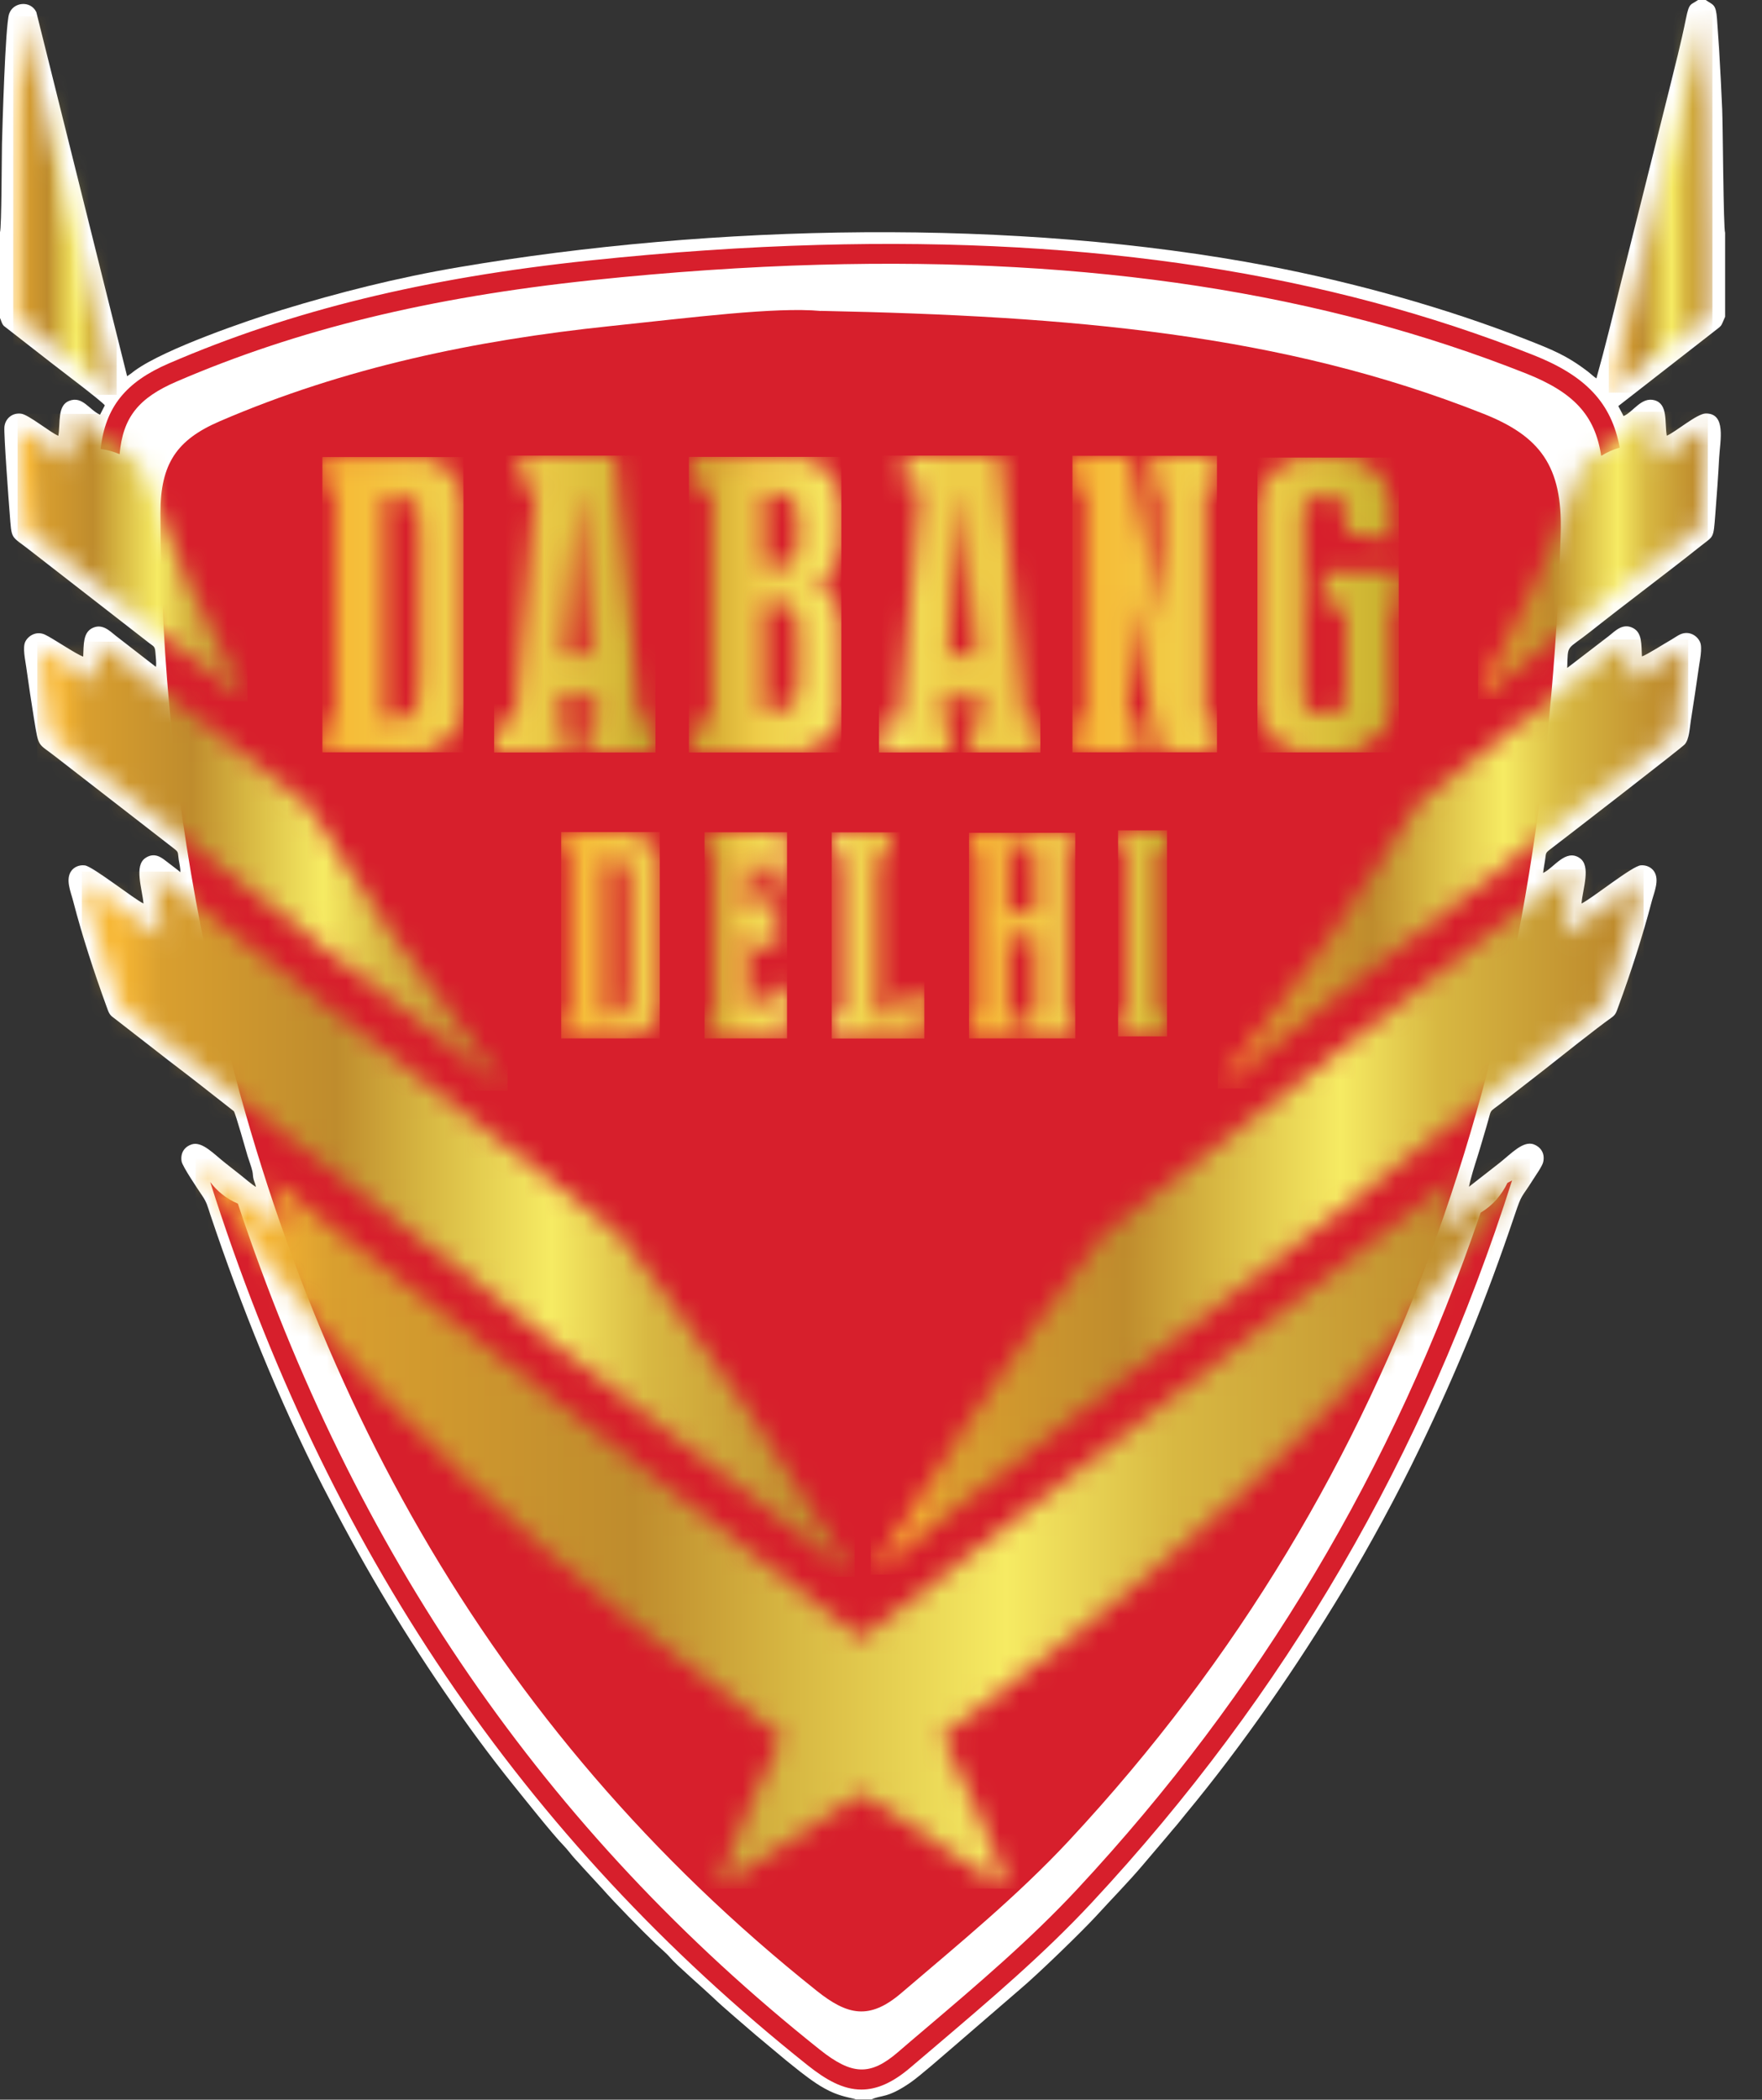 <svg width="89" height="106" viewBox="0 0 89 106" fill="none" xmlns="http://www.w3.org/2000/svg">
<rect x="0" y="0" width="89" height="106" fill="#333333" stroke="none"/>
<g clip-path="url(#clip0_166_891)">
<path fill-rule="evenodd" clip-rule="evenodd" d="M0 11.72V16.055C0.076 16.213 0.076 16.324 0.195 16.454L2.586 18.316C2.933 18.59 5.195 20.293 5.295 20.466L5.052 20.938C4.492 20.678 4.168 19.98 3.498 20.235C2.89 20.466 3.056 21.342 2.947 22.001C2.529 21.828 1.44 20.928 1.065 20.885C0.604 20.827 0.266 21.145 0.223 21.544C0.185 21.905 0.447 25.398 0.485 25.869C0.604 27.341 0.504 26.981 1.587 27.842L7.557 32.48C7.762 32.639 7.828 32.619 7.852 32.956C7.866 33.168 7.909 33.466 7.876 33.668L5.846 32.095C5.561 31.874 5.162 31.436 4.634 31.724C4.197 31.965 4.23 32.538 4.202 33.149C3.831 33.023 2.657 32.215 2.267 32.037C1.835 31.84 1.426 32.095 1.279 32.393C1.131 32.696 1.279 33.327 1.326 33.683C1.45 34.563 1.578 35.434 1.721 36.31C1.968 37.811 1.892 37.479 2.847 38.234L8.798 42.848C9.031 43.026 8.974 43.036 9.026 43.392C9.054 43.575 9.126 43.868 9.107 44.032C9.083 43.993 8.484 43.55 8.365 43.454C8.099 43.242 7.762 43.031 7.339 43.319C6.768 43.714 7.177 44.849 7.248 45.614C6.759 45.379 4.696 43.748 4.292 43.69C3.983 43.647 3.731 43.791 3.608 43.959C3.284 44.397 3.584 45.037 3.707 45.533C4.145 47.226 4.763 49.117 5.366 50.772C5.49 51.109 5.513 51.224 5.742 51.383L7.942 53.091C8.684 53.678 9.43 54.226 10.171 54.813L11.811 56.098C11.897 56.204 12.439 58.143 12.51 58.374C12.581 58.6 12.695 58.898 12.748 59.129C12.781 59.269 12.767 59.379 12.809 59.538C12.847 59.673 12.9 59.769 12.928 59.923C12.705 59.788 12.382 59.504 12.163 59.331C11.906 59.129 11.65 58.927 11.393 58.725C10.813 58.273 10.219 57.604 9.687 57.772C9.363 57.873 9.097 58.162 9.173 58.633C9.216 58.889 10.024 60.082 10.209 60.356C10.447 60.707 10.476 60.871 10.623 61.318C12.153 65.884 14.102 70.738 16.288 75.006C17.22 76.825 18.18 78.59 19.216 80.341C21.16 83.623 23.599 87.236 25.966 90.161C26.422 90.724 27.929 92.624 28.466 93.168C28.67 93.375 28.898 93.697 29.103 93.909C29.25 94.063 29.302 94.126 29.43 94.27L30.419 95.343C31.042 96.055 32.444 97.484 33.147 98.157C33.371 98.369 33.665 98.61 33.851 98.831C34.164 99.201 35.567 100.414 35.99 100.818C36.584 101.39 37.558 102.199 38.185 102.747L39.683 103.998C40.187 104.402 40.657 104.797 41.242 105.186C41.479 105.345 41.826 105.542 42.135 105.668C42.677 105.884 43.095 105.927 43.228 105.985H44.027C44.526 105.749 44.792 105.951 45.957 105.158C46.465 104.811 47.635 103.777 48.21 103.286L51.532 100.419C52.43 99.663 54.64 97.522 55.387 96.709C56.062 95.968 57.045 94.958 57.687 94.198L58.951 92.711C59.061 92.576 59.175 92.442 59.265 92.336C59.493 92.081 59.678 91.835 59.888 91.58C62.773 88.102 65.51 84.133 67.844 80.26C69.17 78.056 70.582 75.463 71.713 73.11C73.619 69.16 75.064 65.615 76.504 61.352C76.889 60.212 76.813 60.544 77.445 59.538C77.559 59.355 77.906 58.869 77.949 58.662C78.054 58.181 77.778 57.888 77.474 57.772C76.937 57.575 76.333 58.239 75.758 58.696L74.199 59.913C74.289 59.451 74.479 58.864 74.622 58.412C74.784 57.907 74.921 57.402 75.078 56.887C75.378 55.886 75.15 56.228 75.848 55.679L78.044 53.971C78.843 53.341 80.63 51.917 81.385 51.383C81.614 51.224 81.633 51.123 81.751 50.801C82.355 49.16 82.987 47.207 83.424 45.528C83.548 45.047 83.843 44.421 83.543 43.983C83.424 43.81 83.187 43.661 82.878 43.685C82.431 43.724 80.444 45.34 79.883 45.614C79.95 44.845 80.373 43.719 79.793 43.319C79.08 42.829 78.481 43.825 77.944 44.07C77.968 43.844 78.011 43.637 78.044 43.416C78.096 43.06 78.054 43.069 78.291 42.886C79.337 42.088 84.95 37.748 85.097 37.58C85.326 37.32 85.345 36.762 85.406 36.377C85.549 35.496 85.677 34.606 85.806 33.716C85.853 33.365 86.001 32.716 85.872 32.417C85.739 32.105 85.345 31.835 84.898 32.013C84.765 32.066 84.57 32.206 84.437 32.283C84.08 32.485 83.187 33.057 82.935 33.139C82.906 32.523 82.944 31.955 82.502 31.715C81.965 31.421 81.566 31.874 81.267 32.105L79.161 33.721C79.204 32.47 79.094 32.87 80.349 31.874C82.165 30.435 84.099 29.001 85.915 27.558C86.571 27.034 86.542 27.226 86.642 25.961C86.718 25.003 86.785 24.051 86.837 23.093C86.889 22.237 87.198 20.856 86.153 20.875C85.706 20.885 84.632 21.814 84.19 21.996C84.076 21.313 84.261 20.399 83.572 20.206C82.902 20.024 82.498 20.798 82.008 21.005L81.742 20.5L86.604 16.714C87.027 16.382 86.899 16.512 87.137 15.992V11.748C87.051 11.57 87.022 6.264 86.989 5.532C86.946 4.508 86.894 3.483 86.832 2.463C86.799 1.958 86.766 1.462 86.728 0.957C86.671 0.192 86.538 0.264 86.148 -0.005H85.777C85.383 0.274 85.326 0.115 85.159 0.938C84.903 2.203 84.603 3.353 84.294 4.604L81.865 14.303C81.476 15.886 81.072 17.551 80.635 19.105C80.501 19.018 80.378 18.893 80.235 18.782C79.128 17.931 78.396 17.652 77.051 17.123C73.053 15.549 68.343 14.245 64.08 13.432C51.275 10.988 36.032 11.306 23.171 13.49C20.077 14.014 17.073 14.775 14.207 15.655C12.515 16.175 8.356 17.599 6.83 18.696C6.754 18.749 6.73 18.768 6.635 18.845L6.421 18.994L1.835 0.611C1.54 -0 0.646 0.101 0.456 0.716C0.266 1.318 0.119 6.485 0.1 7.26C0.086 7.861 0.081 11.503 0 11.72Z" fill="white"/>
<path d="M41.465 15.694C54.122 15.954 64.736 16.849 74.921 20.885C77.778 22.016 78.933 23.517 78.833 26.909C78.082 52.023 71.128 74.53 54.003 92.914C51.38 95.728 48.423 98.143 45.515 100.626C43.908 101.997 42.796 101.732 41.261 100.51C24.568 87.217 14.891 69.454 10.452 48.319C8.902 40.934 8.118 33.481 8.104 25.908C8.099 23.397 8.94 22.199 11.093 21.27C17.415 18.542 24.031 17.176 30.766 16.469C34.949 16.031 39.15 15.487 41.465 15.699" fill="#D71F2C"/>
<path d="M80.882 23.012C81.167 22.834 81.481 22.694 81.813 22.598C81.395 20.322 80.074 18.961 77.445 17.922C67.036 13.799 55.22 11.98 41.327 12.365C37.653 12.466 33.775 12.73 29.801 13.149C21.479 14.025 14.72 15.675 8.532 18.345C6.355 19.283 5.323 20.544 5.081 22.666C5.433 22.714 5.751 22.805 6.041 22.93C6.207 21.063 7.006 20.087 8.917 19.264C15.01 16.637 21.678 15.011 29.901 14.145C33.851 13.731 37.706 13.466 41.351 13.366C55.111 12.985 66.799 14.78 77.084 18.855C79.46 19.798 80.568 20.943 80.877 23.012" fill="#D71F2C"/>
<path d="M76.148 59.707C75.853 60.323 75.401 60.857 74.788 61.222C70.382 74.169 63.623 85.48 54.422 95.362C52.026 97.936 49.307 100.241 46.679 102.473C46.232 102.849 45.79 103.229 45.348 103.609C43.956 104.802 43.034 104.768 41.408 103.474C27.548 92.437 17.866 78.374 12.015 60.765C11.436 60.52 10.97 60.14 10.618 59.673C16.474 78.134 26.408 92.803 40.795 104.263C41.727 105.004 42.587 105.49 43.509 105.49C44.269 105.49 45.068 105.163 45.985 104.379C46.427 103.999 46.874 103.623 47.316 103.248C49.963 100.996 52.706 98.673 55.144 96.055C64.912 85.567 71.956 73.491 76.376 59.591C76.305 59.635 76.228 59.673 76.152 59.712" fill="#D71F2C"/>
<mask id="mask0_166_891" style="mask-type:luminance" maskUnits="userSpaceOnUse" x="43" y="43" width="41" height="37">
<path d="M79.432 43.892L55.805 62.228C50.681 68.925 46.846 74.713 43.989 79.49L81.048 50.734C81.809 48.704 82.455 46.572 83.025 44.393L78.957 47.188L79.432 43.892Z" fill="white"/>
</mask>
<g mask="url(#mask0_166_891)">
<path d="M83.02 43.892H43.984V79.49H83.02V43.892Z" fill="url(#paint0_linear_166_891)"/>
</g>
<mask id="mask1_166_891" style="mask-type:luminance" maskUnits="userSpaceOnUse" x="61" y="32" width="25" height="23">
<path d="M82.208 32.283L71.694 40.443C68.975 44.879 65.653 49.623 61.513 54.953L84.613 37.032C84.865 35.564 85.083 34.092 85.273 32.625L82.36 34.337L82.213 32.288L82.208 32.283Z" fill="white"/>
</mask>
<g mask="url(#mask1_166_891)">
<path d="M85.273 32.283H61.513V54.953H85.273V32.283Z" fill="url(#paint1_linear_166_891)"/>
</g>
<mask id="mask2_166_891" style="mask-type:luminance" maskUnits="userSpaceOnUse" x="9" y="58" width="69" height="38">
<path d="M73.652 59.322L43.509 82.714L13.508 59.432L14.535 62.314L9.881 58.619C16.944 70.032 30.006 80.799 39.493 87.689C37.059 92.606 36.294 95.233 36.294 95.233C36.294 95.233 39.179 93.501 43.499 90.527C47.91 93.568 50.867 95.348 50.867 95.348C50.867 95.348 50.082 92.663 47.587 87.641C57.079 80.751 70.197 69.955 77.279 58.509L72.645 62.184L73.652 59.322Z" fill="white"/>
</mask>
<g mask="url(#mask2_166_891)">
<path d="M77.279 58.509H9.881V95.348H77.279V58.509Z" fill="url(#paint2_linear_166_891)"/>
</g>
<mask id="mask3_166_891" style="mask-type:luminance" maskUnits="userSpaceOnUse" x="74" y="20" width="13" height="16">
<path d="M83.439 20.784L79.945 23.498C78.515 27.424 76.818 31.273 74.655 35.3L85.929 26.553C86.077 24.826 86.186 23.137 86.267 21.487L83.615 23.195L83.439 20.784Z" fill="white"/>
</mask>
<g mask="url(#mask3_166_891)">
<path d="M86.267 20.784H74.655V35.295H86.267V20.784Z" fill="url(#paint3_linear_166_891)"/>
</g>
<mask id="mask4_166_891" style="mask-type:luminance" maskUnits="userSpaceOnUse" x="81" y="0" width="6" height="20">
<path d="M86.485 11.71L86.452 11.725C86.438 10.104 86.409 8.184 86.357 6.322L86.371 6.312C86.371 6.245 86.367 6.187 86.362 6.125H86.371C86.243 2.637 86.058 0.52 86.058 0.52C85.939 1.068 85.825 1.602 85.706 2.136C84.879 5.504 82.749 14.111 81.257 19.827L86.462 15.786C86.485 14.352 86.49 12.995 86.481 11.71" fill="white"/>
</mask>
<g mask="url(#mask4_166_891)">
<path d="M86.495 0.515H81.262V19.822H86.495V0.515Z" fill="url(#paint4_linear_166_891)"/>
</g>
<mask id="mask5_166_891" style="mask-type:luminance" maskUnits="userSpaceOnUse" x="4" y="44" width="40" height="36">
<path d="M31.355 62.343L7.728 44.008L8.204 47.304L4.135 44.508C4.705 46.688 5.352 48.819 6.112 50.849L43.171 79.606C40.315 74.828 36.479 69.04 31.355 62.343Z" fill="white"/>
</mask>
<g mask="url(#mask5_166_891)">
<path d="M43.171 44.003H4.135V79.601H43.171V44.003Z" fill="url(#paint5_linear_166_891)"/>
</g>
<mask id="mask6_166_891" style="mask-type:luminance" maskUnits="userSpaceOnUse" x="1" y="32" width="25" height="24">
<path d="M15.461 40.549L4.948 32.389L4.8 34.438L1.887 32.726C2.077 34.193 2.296 35.665 2.548 37.133L25.647 55.054C21.507 49.724 18.18 44.975 15.466 40.544" fill="white"/>
</mask>
<g mask="url(#mask6_166_891)">
<path d="M25.642 32.394H1.882V55.064H25.642V32.394Z" fill="url(#paint6_linear_166_891)"/>
</g>
<mask id="mask7_166_891" style="mask-type:luminance" maskUnits="userSpaceOnUse" x="0" y="20" width="13" height="16">
<path d="M7.215 23.608L3.722 20.895L3.546 23.305L0.894 21.597C0.979 23.248 1.089 24.936 1.231 26.664L12.505 35.41C10.343 31.388 8.646 27.534 7.215 23.608Z" fill="white"/>
</mask>
<g mask="url(#mask7_166_891)">
<path d="M12.5 20.895H0.888V35.406H12.5V20.895Z" fill="url(#paint7_linear_166_891)"/>
</g>
<mask id="mask8_166_891" style="mask-type:luminance" maskUnits="userSpaceOnUse" x="0" y="0" width="6" height="20">
<path d="M5.884 19.923L5.898 19.933C5.875 19.861 5.856 19.784 5.832 19.711C4.135 13.207 1.668 3.18 1.174 1.179C1.15 1.058 1.122 0.938 1.098 0.818C1.098 0.818 1.098 0.828 1.098 0.852C1.098 0.832 1.088 0.818 1.088 0.818C0.955 2.16 0.865 4.032 0.803 5.995C0.798 6.134 0.794 6.274 0.789 6.418C0.737 8.285 0.708 10.204 0.694 11.831L0.675 11.821C0.67 12.75 0.675 13.726 0.68 14.732C0.68 15.458 0.68 15.896 0.68 15.896L5.884 19.938C5.884 19.938 5.884 19.933 5.884 19.928" fill="white"/>
</mask>
<g mask="url(#mask8_166_891)">
<path d="M5.894 0.823H0.666V19.933H5.894V0.823Z" fill="url(#paint8_linear_166_891)"/>
</g>
<mask id="mask9_166_891" style="mask-type:luminance" maskUnits="userSpaceOnUse" x="16" y="23" width="8" height="15">
<path d="M19.411 25.037V36.353C20.219 36.353 20.714 36.223 20.904 35.964C21.094 35.704 21.184 35.001 21.184 33.852V27.178C21.184 26.394 21.156 25.899 21.094 25.677C21.032 25.461 20.89 25.297 20.666 25.196C20.443 25.09 20.024 25.042 19.411 25.042M16.284 37.98V36.464H16.897V24.609H16.284V23.094H16.921C16.921 23.094 16.954 23.074 16.983 23.074H21.27C22.049 23.074 22.705 23.575 23.237 24.58C23.356 24.802 23.413 25.033 23.413 25.264V35.79C23.413 36.546 22.933 37.219 21.978 37.816C21.698 37.926 21.46 37.984 21.27 37.984H16.289L16.284 37.98Z" fill="white"/>
</mask>
<g mask="url(#mask9_166_891)">
<path d="M23.409 23.074H16.284V37.98H23.409V23.074Z" fill="url(#paint9_linear_166_891)"/>
</g>
<mask id="mask10_166_891" style="mask-type:luminance" maskUnits="userSpaceOnUse" x="24" y="23" width="10" height="15">
<path d="M29.136 24.965V25.009L28.489 33.034H29.863L29.217 24.97H29.136V24.965ZM27.082 24.537H26.284V23.002H31.032V23.031H31.042C31.146 23.031 31.227 23.671 31.289 24.951C31.317 24.951 31.664 28.785 32.334 36.45H33.114V37.984H29.606V36.45H30.158C30.124 35.786 30.105 35.357 30.105 35.175H28.237C28.237 35.333 28.223 35.761 28.185 36.45H28.627V37.984H24.958V36.45H26.003C26.265 33.356 26.621 29.387 27.078 24.532L27.082 24.537Z" fill="white"/>
</mask>
<g mask="url(#mask10_166_891)">
<path d="M33.109 23.002H24.958V37.989H33.109V23.002Z" fill="url(#paint10_linear_166_891)"/>
</g>
<mask id="mask11_166_891" style="mask-type:luminance" maskUnits="userSpaceOnUse" x="34" y="23" width="9" height="15">
<path d="M38.58 30.402V35.925C39.326 35.896 39.801 35.786 40.006 35.584C40.21 35.382 40.315 34.886 40.315 34.087V32.24C40.315 31.398 40.224 30.883 40.039 30.71C39.854 30.532 39.369 30.431 38.585 30.402M38.58 24.874V28.612C38.803 28.607 38.979 28.602 39.103 28.602C39.621 28.602 39.953 28.497 40.096 28.285C40.239 28.073 40.31 27.472 40.31 26.476C40.31 25.951 40.253 25.581 40.134 25.369C40.015 25.158 39.868 25.023 39.678 24.97C39.488 24.912 39.122 24.884 38.575 24.879L38.58 24.874ZM35.947 24.652H34.806L34.797 23.065L40.343 23.074C41.123 23.074 41.783 23.575 42.321 24.58C42.439 24.802 42.496 25.033 42.496 25.264V27.299C42.496 28.155 42.13 28.886 41.398 29.488C42.13 30.027 42.496 30.748 42.496 31.648V35.79C42.496 36.546 42.016 37.219 41.061 37.816C40.781 37.927 40.543 37.984 40.343 37.984H38.742V37.994H34.806V36.459H35.947V24.657V24.652Z" fill="white"/>
</mask>
<g mask="url(#mask11_166_891)">
<path d="M42.496 23.065H34.797V37.989H42.496V23.065Z" fill="url(#paint11_linear_166_891)"/>
</g>
<mask id="mask12_166_891" style="mask-type:luminance" maskUnits="userSpaceOnUse" x="44" y="23" width="9" height="15">
<path d="M48.571 24.965V25.009L47.924 33.034H49.298L48.651 24.97H48.571V24.965ZM46.517 24.537H45.719V23.002H50.467V23.031H50.477C50.581 23.031 50.662 23.671 50.724 24.951C50.752 24.951 51.099 28.785 51.77 36.45H52.549V37.984H49.041V36.45H49.597C49.564 35.786 49.545 35.357 49.545 35.175H47.677C47.677 35.333 47.658 35.761 47.625 36.45H48.067V37.984H44.398V36.45H45.443C45.705 33.356 46.061 29.387 46.517 24.532V24.537Z" fill="white"/>
</mask>
<g mask="url(#mask12_166_891)">
<path d="M52.549 23.002H44.398V37.989H52.549V23.002Z" fill="url(#paint12_linear_166_891)"/>
</g>
<mask id="mask13_166_891" style="mask-type:luminance" maskUnits="userSpaceOnUse" x="54" y="23" width="8" height="15">
<path d="M54.797 24.662H54.17V23.012H57.112C57.178 23.012 57.677 25.773 58.609 31.297H58.642V24.662H58.191V23.012H61.47V24.662H60.876V36.329H61.47V37.98H58.495V37.917C58.357 37.503 57.867 35.001 57.031 30.412H56.979V36.32H57.544V37.98H54.265V36.32H54.797V24.662Z" fill="white"/>
</mask>
<g mask="url(#mask13_166_891)">
<path d="M61.47 23.012H54.17V37.98H61.47V23.012Z" fill="url(#paint13_linear_166_891)"/>
</g>
<mask id="mask14_166_891" style="mask-type:luminance" maskUnits="userSpaceOnUse" x="63" y="23" width="8" height="15">
<path d="M70.254 30.614V35.795C70.254 36.551 69.741 37.224 68.714 37.821C68.415 37.931 68.153 37.989 67.935 37.989H65.895C64.978 37.989 64.222 37.407 63.619 36.248C63.586 35.867 63.552 35.66 63.514 35.636C63.514 35.608 63.533 35.593 63.567 35.593L63.514 35.189V25.908C63.514 25.812 63.533 25.687 63.567 25.533C63.567 25.514 63.548 25.499 63.514 25.499C63.514 24.489 64.151 23.705 65.42 23.142L65.891 23.099H67.93C68.771 23.099 69.479 23.599 70.064 24.604C70.188 24.826 70.249 25.052 70.249 25.288V27.135C70.249 27.193 70.221 27.217 70.154 27.217L68.072 26.904C68.001 26.904 67.968 26.875 67.968 26.822V25.899C67.968 25.35 67.754 25.081 67.331 25.081H66.471C66.128 25.081 65.915 25.312 65.834 25.778V35.309C65.915 35.771 66.128 36.007 66.471 36.007H67.331C67.754 36.007 67.968 35.733 67.968 35.189V30.633H66.975C66.975 30.633 66.936 30.633 66.922 30.623C66.894 30.609 66.879 30.585 66.879 30.551V28.973C66.884 28.944 66.898 28.925 66.908 28.91V28.881H70.639V30.623H70.24L70.254 30.614Z" fill="white"/>
</mask>
<g mask="url(#mask14_166_891)">
<path d="M70.653 23.099H63.514V37.984H70.653V23.099Z" fill="url(#paint14_linear_166_891)"/>
</g>
<mask id="mask15_166_891" style="mask-type:luminance" maskUnits="userSpaceOnUse" x="28" y="42" width="6" height="11">
<path d="M30.533 43.378V51.282C31.099 51.282 31.446 51.191 31.574 51.008C31.707 50.825 31.769 50.335 31.769 49.531V44.869C31.769 44.321 31.745 43.974 31.702 43.82C31.66 43.666 31.56 43.556 31.403 43.483C31.246 43.411 30.956 43.373 30.524 43.373M28.347 52.423V51.364H28.775V43.079H28.347V42.021H28.789C28.789 42.021 28.813 42.006 28.832 42.006H31.826C32.373 42.006 32.829 42.358 33.2 43.06C33.28 43.214 33.323 43.373 33.323 43.536V50.893C33.323 51.422 32.99 51.889 32.32 52.307C32.125 52.384 31.959 52.423 31.826 52.423H28.342H28.347Z" fill="white"/>
</mask>
<g mask="url(#mask15_166_891)">
<path d="M33.328 42.006H28.347V52.423H33.328V42.006Z" fill="url(#paint15_linear_166_891)"/>
</g>
<mask id="mask16_166_891" style="mask-type:luminance" maskUnits="userSpaceOnUse" x="35" y="42" width="5" height="11">
<path d="M36.099 43.103H35.581V42.016H36.417V42.031H39.668C39.668 42.031 39.687 42.031 39.697 42.04H39.721V42.064C39.721 42.064 39.725 42.083 39.725 42.093V43.652C39.725 43.652 39.725 43.671 39.721 43.681V44.556H38.647V43.7H37.71V45.985H38.133V45.331H39.207V47.847H38.133V47.203H37.71V50.758H38.675V49.887H39.749V52.403H39.721C39.721 52.403 39.692 52.423 39.668 52.423H36.151C36.151 52.423 36.123 52.423 36.113 52.413H35.576V51.326H36.094V43.099L36.099 43.103Z" fill="white"/>
</mask>
<g mask="url(#mask16_166_891)">
<path d="M39.754 42.016H35.586V52.423H39.754V42.016Z" fill="url(#paint16_linear_166_891)"/>
</g>
<mask id="mask17_166_891" style="mask-type:luminance" maskUnits="userSpaceOnUse" x="42" y="42" width="5" height="11">
<path d="M42.012 52.432V51.268H42.582V43.185H42.088V42.021H44.982V43.185H44.369V51.21H45.458V50.166H46.688V52.432H42.012Z" fill="white"/>
</mask>
<g mask="url(#mask17_166_891)">
<path d="M46.688 42.021H42.012V52.428H46.688V42.021Z" fill="url(#paint17_linear_166_891)"/>
</g>
<mask id="mask18_166_891" style="mask-type:luminance" maskUnits="userSpaceOnUse" x="48" y="42" width="7" height="11">
<path d="M49.341 43.089H48.946V42.045H51.47V43.089H50.923V46.086H52.283V43.089H51.788V42.045H54.312V43.089H53.904V51.359H54.312V52.403H53.899C53.899 52.403 53.875 52.423 53.856 52.423H52.345C52.321 52.423 52.302 52.413 52.292 52.403H51.788V51.359H52.283V47.299H50.923V51.359H51.47V52.403H50.919C50.919 52.403 50.895 52.423 50.876 52.423H49.393C49.393 52.423 49.36 52.413 49.35 52.403H48.951V51.359H49.345V43.089H49.341Z" fill="white"/>
</mask>
<g mask="url(#mask18_166_891)">
<path d="M54.312 42.045H48.946V52.423H54.312V42.045Z" fill="url(#paint18_linear_166_891)"/>
</g>
<mask id="mask19_166_891" style="mask-type:luminance" maskUnits="userSpaceOnUse" x="56" y="41" width="3" height="12">
<path d="M56.912 41.925C56.912 41.925 56.926 41.915 56.941 41.915H58.49C58.49 41.915 58.514 41.915 58.519 41.925H58.947V42.969H58.552V51.273H58.947V52.317H56.475V51.273H56.874V42.969H56.475V41.925H56.912Z" fill="white"/>
</mask>
<g mask="url(#mask19_166_891)">
<path d="M58.947 41.92H56.475V52.322H58.947V41.92Z" fill="url(#paint19_linear_166_891)"/>
</g>
</g>
<defs>
<linearGradient id="paint0_linear_166_891" x1="45.909" y1="61.694" x2="81.067" y2="61.694" gradientUnits="userSpaceOnUse">
<stop stop-color="#F7B734"/>
<stop offset="0.06" stop-color="#D99F2F"/>
<stop offset="0.31" stop-color="#BF8C2D"/>
<stop offset="0.44" stop-color="#D7B742"/>
<stop offset="0.62" stop-color="#F6EB63"/>
<stop offset="0.76" stop-color="#D8B842"/>
<stop offset="1" stop-color="#BF8C2D"/>
</linearGradient>
<linearGradient id="paint1_linear_166_891" x1="62.682" y1="43.618" x2="84.085" y2="43.618" gradientUnits="userSpaceOnUse">
<stop stop-color="#F7B734"/>
<stop offset="0.06" stop-color="#D99F2F"/>
<stop offset="0.31" stop-color="#BF8C2D"/>
<stop offset="0.44" stop-color="#D7B742"/>
<stop offset="0.62" stop-color="#F6EB63"/>
<stop offset="0.76" stop-color="#D8B842"/>
<stop offset="1" stop-color="#BF8C2D"/>
</linearGradient>
<linearGradient id="paint2_linear_166_891" x1="13.199" y1="76.931" x2="73.904" y2="76.931" gradientUnits="userSpaceOnUse">
<stop stop-color="#F7B734"/>
<stop offset="0.06" stop-color="#D99F2F"/>
<stop offset="0.31" stop-color="#BF8C2D"/>
<stop offset="0.44" stop-color="#D7B742"/>
<stop offset="0.62" stop-color="#F6EB63"/>
<stop offset="0.76" stop-color="#D8B842"/>
<stop offset="1" stop-color="#BF8C2D"/>
</linearGradient>
<linearGradient id="paint3_linear_166_891" x1="75.225" y1="28.04" x2="85.687" y2="28.04" gradientUnits="userSpaceOnUse">
<stop stop-color="#F7B734"/>
<stop offset="0.06" stop-color="#D99F2F"/>
<stop offset="0.31" stop-color="#BF8C2D"/>
<stop offset="0.44" stop-color="#D7B742"/>
<stop offset="0.62" stop-color="#F6EB63"/>
<stop offset="0.76" stop-color="#D8B842"/>
<stop offset="1" stop-color="#BF8C2D"/>
</linearGradient>
<linearGradient id="paint4_linear_166_891" x1="81.519" y1="10.166" x2="86.229" y2="10.166" gradientUnits="userSpaceOnUse">
<stop stop-color="#F7B734"/>
<stop offset="0.06" stop-color="#D99F2F"/>
<stop offset="0.31" stop-color="#BF8C2D"/>
<stop offset="0.44" stop-color="#D7B742"/>
<stop offset="0.62" stop-color="#F6EB63"/>
<stop offset="0.76" stop-color="#D8B842"/>
<stop offset="1" stop-color="#BF8C2D"/>
</linearGradient>
<linearGradient id="paint5_linear_166_891" x1="6.055" y1="61.804" x2="41.218" y2="61.804" gradientUnits="userSpaceOnUse">
<stop stop-color="#F7B734"/>
<stop offset="0.06" stop-color="#D99F2F"/>
<stop offset="0.31" stop-color="#BF8C2D"/>
<stop offset="0.44" stop-color="#D7B742"/>
<stop offset="0.62" stop-color="#F6EB63"/>
<stop offset="0.76" stop-color="#D8B842"/>
<stop offset="1" stop-color="#BF8C2D"/>
</linearGradient>
<linearGradient id="paint6_linear_166_891" x1="3.051" y1="43.729" x2="24.454" y2="43.729" gradientUnits="userSpaceOnUse">
<stop stop-color="#F7B734"/>
<stop offset="0.06" stop-color="#D99F2F"/>
<stop offset="0.31" stop-color="#BF8C2D"/>
<stop offset="0.44" stop-color="#D7B742"/>
<stop offset="0.62" stop-color="#F6EB63"/>
<stop offset="0.76" stop-color="#D8B842"/>
<stop offset="1" stop-color="#BF8C2D"/>
</linearGradient>
<linearGradient id="paint7_linear_166_891" x1="1.459" y1="28.15" x2="11.92" y2="28.15" gradientUnits="userSpaceOnUse">
<stop stop-color="#F7B734"/>
<stop offset="0.06" stop-color="#D99F2F"/>
<stop offset="0.31" stop-color="#BF8C2D"/>
<stop offset="0.44" stop-color="#D7B742"/>
<stop offset="0.62" stop-color="#F6EB63"/>
<stop offset="0.76" stop-color="#D8B842"/>
<stop offset="1" stop-color="#BF8C2D"/>
</linearGradient>
<linearGradient id="paint8_linear_166_891" x1="0.922" y1="10.378" x2="5.637" y2="10.378" gradientUnits="userSpaceOnUse">
<stop stop-color="#F7B734"/>
<stop offset="0.06" stop-color="#D99F2F"/>
<stop offset="0.31" stop-color="#BF8C2D"/>
<stop offset="0.44" stop-color="#D7B742"/>
<stop offset="0.62" stop-color="#F6EB63"/>
<stop offset="0.76" stop-color="#D8B842"/>
<stop offset="1" stop-color="#BF8C2D"/>
</linearGradient>
<linearGradient id="paint9_linear_166_891" x1="16.284" y1="30.527" x2="23.409" y2="30.527" gradientUnits="userSpaceOnUse">
<stop stop-color="#F7B734"/>
<stop offset="0.45" stop-color="#F4C43F"/>
<stop offset="0.86" stop-color="#F0D04B"/>
<stop offset="0.91" stop-color="#F0D04B"/>
<stop offset="1" stop-color="#F0D04B"/>
</linearGradient>
<linearGradient id="paint10_linear_166_891" x1="24.958" y1="30.498" x2="33.114" y2="30.498" gradientUnits="userSpaceOnUse">
<stop stop-color="#F0D04B"/>
<stop offset="0.15" stop-color="#F0D04B"/>
<stop offset="0.76" stop-color="#D7B838"/>
<stop offset="0.94" stop-color="#C1A32C"/>
<stop offset="0.97" stop-color="#C1A32C"/>
<stop offset="1" stop-color="#C1A32C"/>
</linearGradient>
<linearGradient id="paint11_linear_166_891" x1="34.797" y1="30.527" x2="42.496" y2="30.527" gradientUnits="userSpaceOnUse">
<stop stop-color="#CB9B2C"/>
<stop offset="0.2" stop-color="#DBB237"/>
<stop offset="0.44" stop-color="#EECC48"/>
<stop offset="0.74" stop-color="#F2DB55"/>
<stop offset="0.94" stop-color="#F6EB63"/>
<stop offset="0.96" stop-color="#F6EB63"/>
<stop offset="1" stop-color="#F6EB63"/>
</linearGradient>
<linearGradient id="paint12_linear_166_891" x1="44.398" y1="30.498" x2="52.549" y2="30.498" gradientUnits="userSpaceOnUse">
<stop stop-color="#F6EB63"/>
<stop offset="0.09" stop-color="#F6EB63"/>
<stop offset="0.22" stop-color="#F2DC55"/>
<stop offset="0.45" stop-color="#EECC48"/>
<stop offset="0.78" stop-color="#EECC48"/>
<stop offset="1" stop-color="#EECC48"/>
</linearGradient>
<linearGradient id="paint13_linear_166_891" x1="54.17" y1="30.498" x2="61.475" y2="30.498" gradientUnits="userSpaceOnUse">
<stop stop-color="#F7B734"/>
<stop offset="0.45" stop-color="#F4C43F"/>
<stop offset="0.86" stop-color="#F0D04B"/>
<stop offset="0.91" stop-color="#F0D04B"/>
<stop offset="1" stop-color="#F0D04B"/>
</linearGradient>
<linearGradient id="paint14_linear_166_891" x1="63.514" y1="30.541" x2="70.653" y2="30.541" gradientUnits="userSpaceOnUse">
<stop stop-color="#F0D04B"/>
<stop offset="0.77" stop-color="#CFB633"/>
<stop offset="1" stop-color="#C5AE2C"/>
</linearGradient>
<linearGradient id="paint15_linear_166_891" x1="28.347" y1="47.217" x2="33.328" y2="47.217" gradientUnits="userSpaceOnUse">
<stop stop-color="#F7B734"/>
<stop offset="0.45" stop-color="#F4C43F"/>
<stop offset="0.86" stop-color="#F0D04B"/>
<stop offset="0.91" stop-color="#F0D04B"/>
<stop offset="1" stop-color="#F0D04B"/>
</linearGradient>
<linearGradient id="paint16_linear_166_891" x1="35.586" y1="47.217" x2="39.754" y2="47.217" gradientUnits="userSpaceOnUse">
<stop stop-color="#CB9B2C"/>
<stop offset="0.2" stop-color="#DBB237"/>
<stop offset="0.44" stop-color="#EECC48"/>
<stop offset="0.74" stop-color="#F2DB55"/>
<stop offset="0.94" stop-color="#F6EB63"/>
<stop offset="0.96" stop-color="#F6EB63"/>
<stop offset="1" stop-color="#F6EB63"/>
</linearGradient>
<linearGradient id="paint17_linear_166_891" x1="42.012" y1="47.227" x2="46.688" y2="47.227" gradientUnits="userSpaceOnUse">
<stop stop-color="#F6EB63"/>
<stop offset="0.09" stop-color="#F6EB63"/>
<stop offset="0.22" stop-color="#F2DC55"/>
<stop offset="0.45" stop-color="#EECC48"/>
<stop offset="0.78" stop-color="#EECC48"/>
<stop offset="1" stop-color="#EECC48"/>
</linearGradient>
<linearGradient id="paint18_linear_166_891" x1="48.946" y1="47.231" x2="54.312" y2="47.231" gradientUnits="userSpaceOnUse">
<stop stop-color="#F7B734"/>
<stop offset="0.45" stop-color="#F4C43F"/>
<stop offset="0.86" stop-color="#F0D04B"/>
<stop offset="0.91" stop-color="#F0D04B"/>
<stop offset="1" stop-color="#F0D04B"/>
</linearGradient>
<linearGradient id="paint19_linear_166_891" x1="56.475" y1="47.121" x2="58.947" y2="47.121" gradientUnits="userSpaceOnUse">
<stop stop-color="#F0D04B"/>
<stop offset="0.77" stop-color="#CFB633"/>
<stop offset="1" stop-color="#C5AE2C"/>
</linearGradient>
<clipPath id="clip0_166_891">
<rect width="88.223" height="106" fill="white"/>
</clipPath>
</defs>
</svg>
